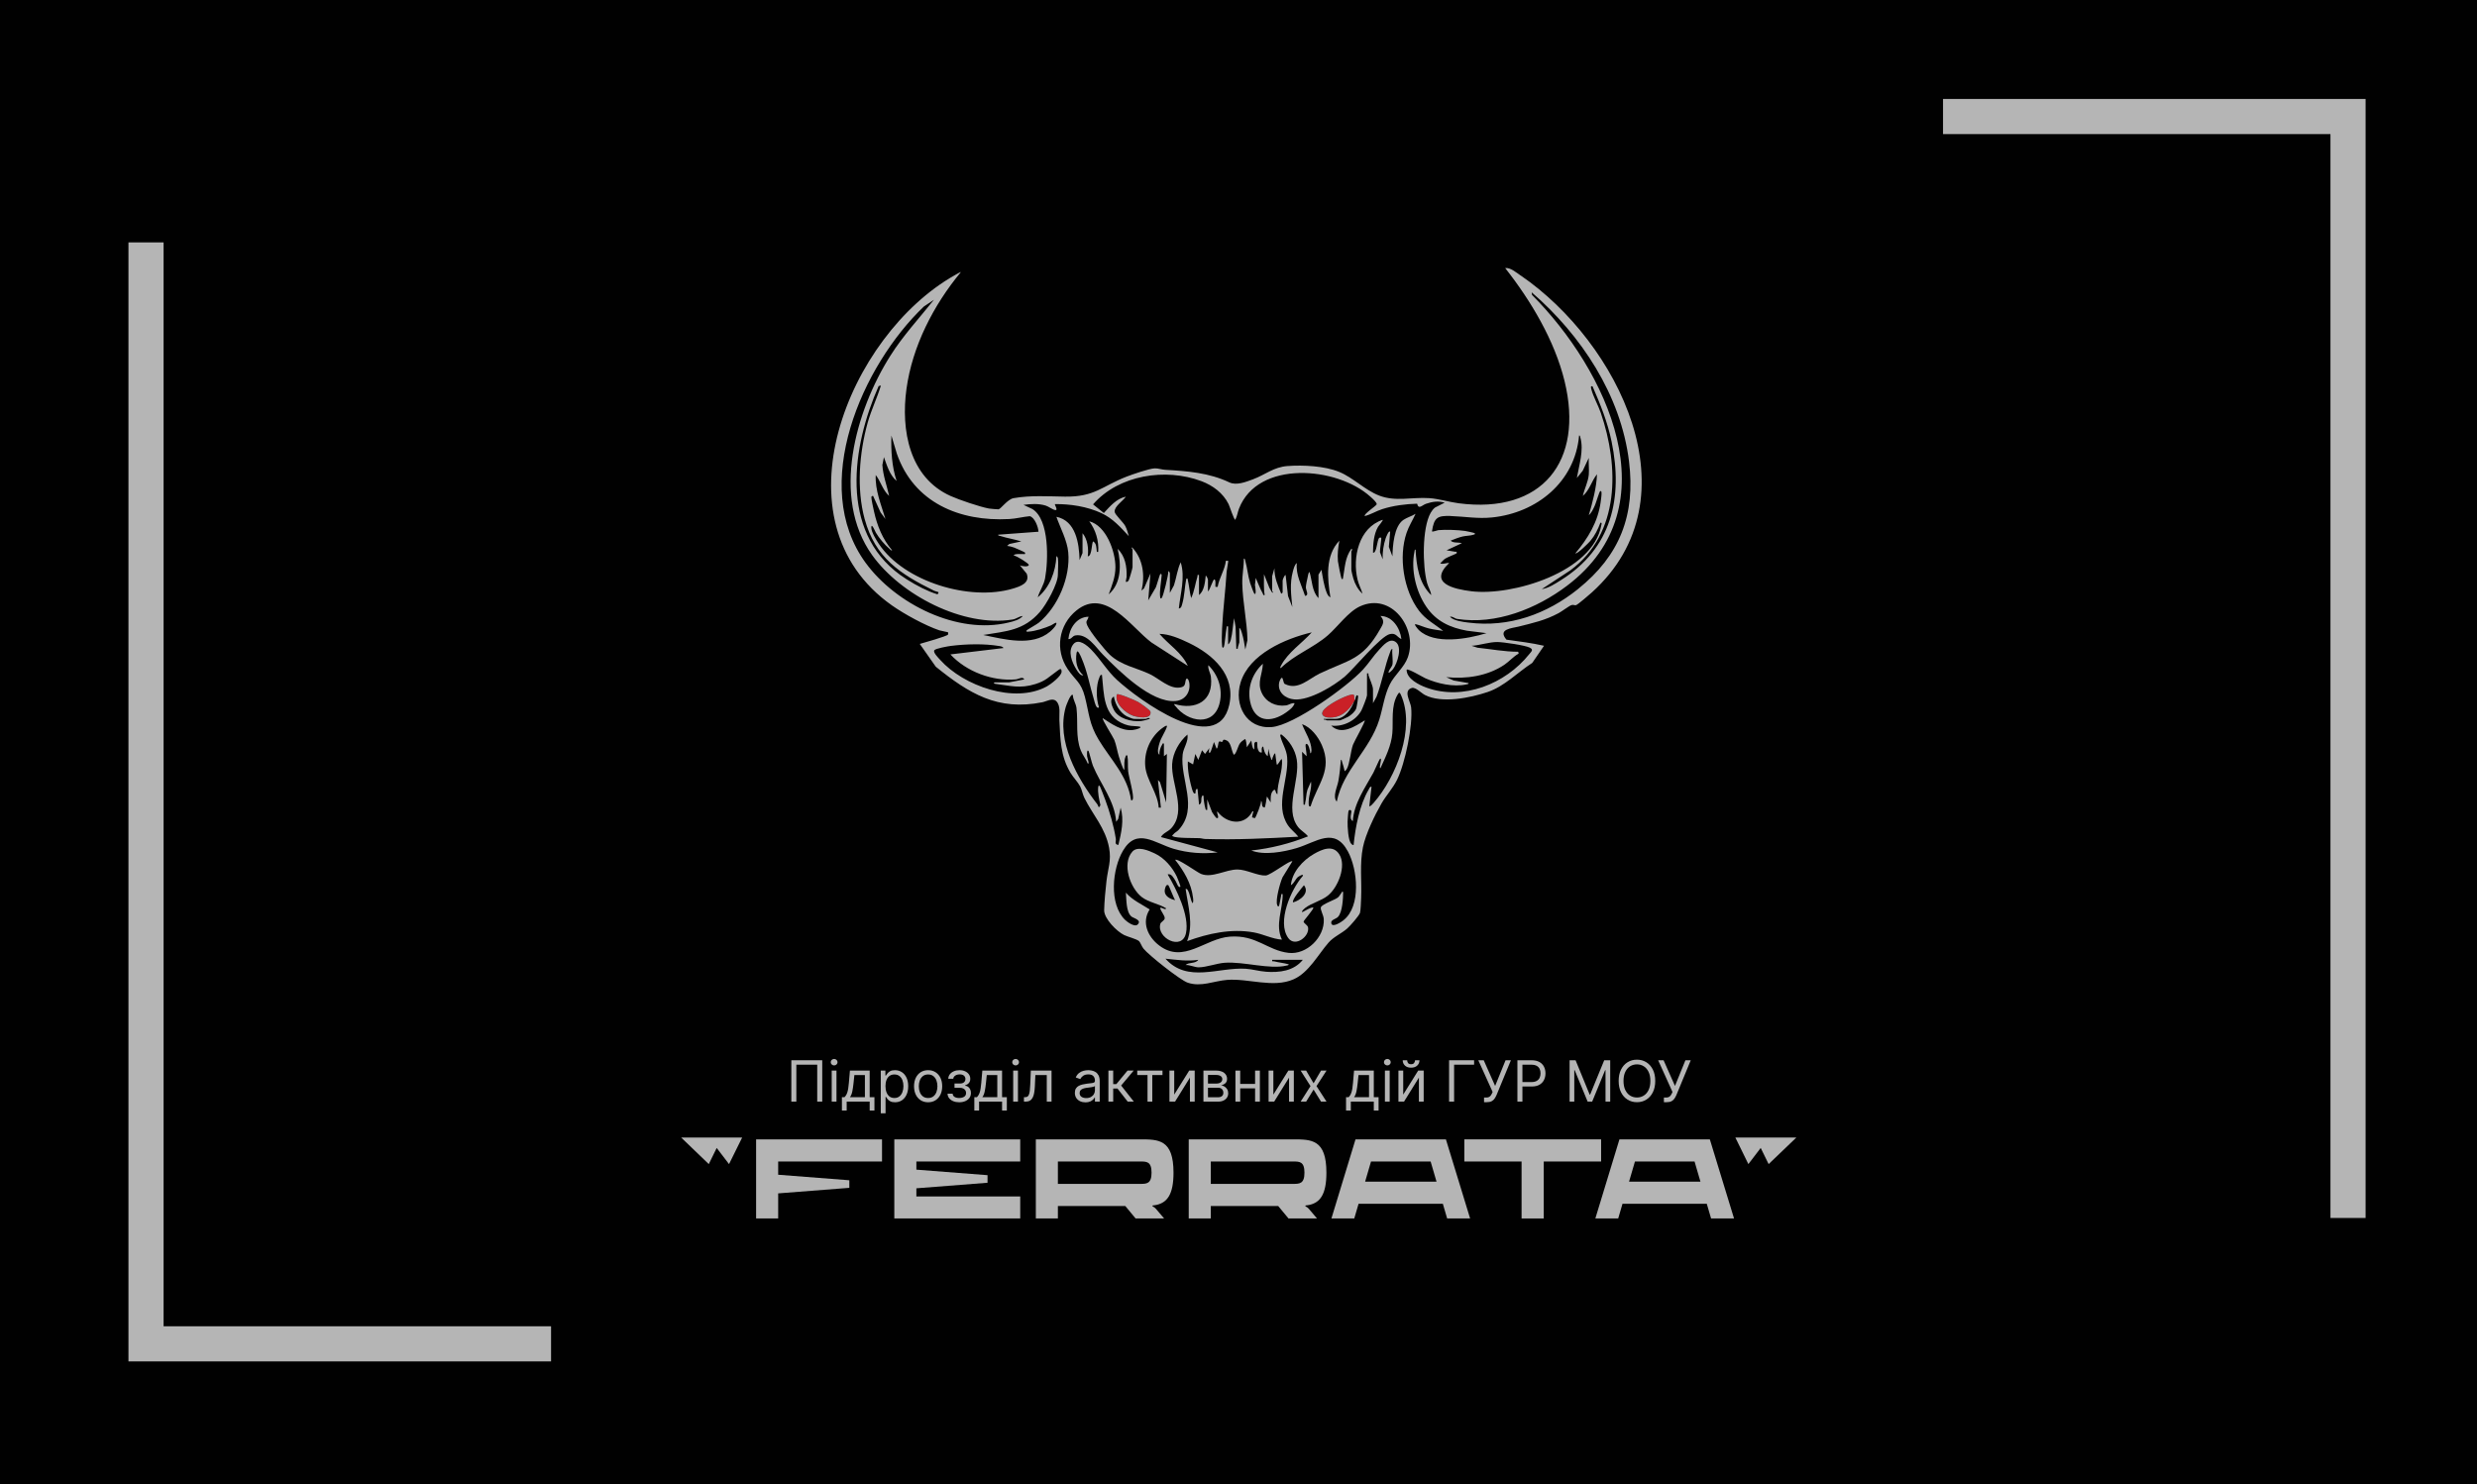 <svg width="282" height="169" viewBox="0 0 282 169" fill="none" xmlns="http://www.w3.org/2000/svg">
<g clip-path="url(#clip0_3018_5605)">
<path d="M282.064 -0.063H0V169.014H282.064V-0.063Z" fill="#010101"/>
<path d="M221.208 13.268H267.317V138.683" stroke="#B5B5B5" stroke-width="4" stroke-miterlimit="10"/>
<path d="M62.737 153.016H16.625V27.601" stroke="#B5B5B5" stroke-width="4" stroke-miterlimit="10"/>
<path d="M129.004 81.497C129.513 81.676 131.119 81.956 130.986 81.054C130.954 80.835 129.827 80.069 129.563 79.918C129.254 79.743 127.328 78.91 127.161 79.057C126.856 80.067 128.14 81.195 129.004 81.497Z" fill="#CA2027"/>
<path d="M154.274 79.733C154.057 79.453 154.389 78.986 153.846 79.089C153.072 79.236 151.012 80.288 150.614 80.96C150.345 81.413 150.755 81.652 151.167 81.689C152.58 81.823 153.542 80.974 154.188 79.817C154.198 79.789 154.264 79.761 154.274 79.731V79.733Z" fill="#CA2027"/>
<path d="M173.136 31.381C172.649 31.047 171.938 30.433 171.361 30.523C174.281 34.225 176.989 38.764 178.12 43.388C180.353 52.534 175.578 58.551 166.059 57.304C164.955 57.159 163.844 56.801 162.732 56.721C160.762 56.58 158.889 57.161 156.996 56.421C155.371 55.787 154.057 54.387 152.463 53.733C150.795 53.049 148.371 52.934 146.578 53.065C144.994 53.182 144.059 54.049 142.65 54.576C141.85 54.874 140.765 55.308 139.961 54.926C137.631 53.825 135.213 53.644 132.641 53.493C132.291 53.473 131.798 53.312 131.461 53.328C130.814 53.359 128.916 54.016 128.241 54.278C125.433 55.373 124.647 56.592 121.25 56.548C119.286 56.523 117.355 56.38 115.387 56.723C114.71 56.843 113.94 57.954 113.678 57.994C113.598 58.006 112.698 57.924 112.581 57.903C111.54 57.706 109.218 56.922 108.227 56.477C103.514 54.365 102.555 48.959 103.198 44.291C103.866 39.42 106.28 34.732 109.389 30.988C109.347 30.952 108.788 31.284 108.682 31.344C96.608 38.167 87.912 59.322 101.54 68.931C102.953 69.927 105.331 71.226 106.943 71.772C107.132 71.836 107.908 71.967 107.944 72.005C107.952 72.013 107.956 72.216 107.934 72.25C107.805 72.456 105.128 73.196 104.714 73.319L106.537 75.914C110.308 78.958 113.59 80.984 118.673 79.96C119.176 79.859 119.851 79.407 120.273 79.857C120.78 80.397 120.573 81.306 120.607 81.984C120.717 84.163 120.725 86.098 121.885 88.012C122.197 88.527 122.723 89.064 122.977 89.553C123.186 89.955 123.252 90.442 123.457 90.858C124.41 92.788 125.845 94.255 126.269 96.54C126.542 98.007 126.128 98.926 125.969 100.323C125.855 101.304 125.726 102.664 125.706 103.634C125.686 104.6 127.143 106.06 127.979 106.467C128.406 106.676 129.362 106.905 129.67 107.155C129.813 107.272 129.981 107.763 130.176 108.008C130.769 108.752 134.369 111.607 135.215 111.891C136.769 112.412 138.176 111.694 139.698 111.575C142.158 111.384 144.948 112.533 147.279 111.503C149 110.742 150.069 108.686 151.257 107.324C151.838 106.658 152.722 106.3 153.386 105.716C153.699 105.441 154.728 104.276 154.835 103.934C154.907 103.701 154.947 102.62 154.961 102.276C155.044 100.335 154.78 98.371 155.17 96.454C155.466 94.993 156.515 92.814 157.269 91.504C157.804 90.571 158.563 89.782 159.052 88.786C159.968 86.927 160.879 82.562 160.652 80.533C160.579 79.871 159.711 78.634 160.732 78.334C161.146 78.212 161.827 78.93 162.223 79.135C164.145 80.127 167.389 79.461 169.367 78.795C171.288 78.147 172.762 76.564 174.442 75.482L175.783 73.53C174.382 73.208 172.935 73.035 171.506 72.834C170.476 71.625 172.084 71.548 172.878 71.349C174.553 70.927 175.911 70.637 177.455 69.808C177.803 69.621 178.665 68.967 178.926 68.893C179.143 68.832 179.294 68.957 179.435 68.903C179.666 68.814 180.952 67.706 181.224 67.46C193.203 56.654 184.164 38.923 173.138 31.377L173.136 31.381ZM165.196 58.759C166.792 58.815 168.223 59.086 169.861 58.919C174.959 58.398 179.32 54.87 179.775 49.588C179.899 49.568 179.893 49.737 179.919 49.824C180.335 51.28 179.767 52.986 179.521 54.427L180.185 53.606L180.88 52.135C180.838 52.753 180.936 53.435 180.88 54.045C180.802 54.888 180.384 55.652 180.201 56.465C180.973 55.821 181.202 54.743 181.815 54.002C181.748 55.598 181.316 57.145 180.882 58.672C181.19 58.394 181.409 57.92 181.576 57.541C181.69 57.284 182.062 56.045 182.158 55.954C182.279 55.837 182.315 55.964 182.329 56.081C182.355 56.292 182.265 56.926 182.231 57.175C181.923 59.422 180.788 61.302 179.352 63.002C179.531 63.149 180.88 61.803 181.049 61.599C181.584 60.96 181.909 60.296 182.201 59.521C182.41 59.483 182.329 59.678 182.307 59.797C181.362 65.132 172.155 67.897 167.504 67.321C165.566 67.08 162.541 66.434 164.985 64.106C164.645 64.068 164.296 64.291 163.966 64.147C164.157 63.972 164.314 63.756 164.531 63.609C164.766 63.45 165.759 63.076 165.835 62.998C165.878 62.953 165.853 62.768 165.707 62.831L164.686 62.658L166.43 61.851C166.061 61.72 165.413 61.861 165.156 61.555C165.602 61.382 166.046 61.197 166.515 61.086C166.903 60.994 167.439 61 167.757 60.883C167.845 60.851 168.01 60.833 167.874 60.704C167.835 60.666 166.937 60.477 166.804 60.457C165.99 60.34 164.563 60.286 163.751 60.364C163.634 60.376 163.023 60.612 163.029 60.491C163.263 58.903 163.665 58.7 165.196 58.751V58.759ZM181.304 43.983C182.195 46.023 183.019 48.073 183.473 50.266C184.81 56.721 183.471 62.458 177.694 66.064C177.027 66.482 176.317 66.965 175.525 67.08L178.78 64.943C184.462 60.736 184.345 53.123 182.241 46.997C181.951 46.152 181.377 45.146 181.172 44.329C181.131 44.162 181.039 43.925 181.304 43.985V43.983ZM119.041 57.565C119.379 57.67 119.843 58.038 120.141 58.079C120.502 58.131 120.038 57.455 120.1 57.399C121.867 57.378 123.791 57.68 125.399 58.429C126.699 59.036 127.559 60.024 128.514 61.05C128.406 60.666 128.293 60.239 128.106 59.889C127.873 59.455 126.934 58.602 126.9 58.282C126.838 57.666 127.863 57.03 128.176 56.55C127.091 56.783 126.38 57.648 125.668 58.415L124.442 57.431C127.354 54.069 132.713 53.254 136.785 54.789C138.082 55.278 139.241 56.137 139.87 57.398C139.991 57.642 140.475 59.179 140.632 59.183C140.849 58.793 140.894 58.336 141.058 57.912C143.211 52.369 152.188 53.105 156.015 56.554C156.187 56.708 156.784 57.222 156.732 57.427C156.69 57.59 155.178 58.578 155.381 58.759C156.073 58.584 156.676 58.191 157.355 57.974C158.622 57.568 160.021 57.388 161.333 57.354C161.508 58.063 161.896 57.519 162.35 57.362C163.033 57.125 163.771 57.01 164.473 57.234L163.375 57.791C163.172 57.942 162.999 58.177 162.875 58.395C161.888 60.151 161.944 64.481 162.475 66.404C162.605 66.873 162.887 67.273 162.943 67.762C161.54 66.432 161.263 64.428 161.158 62.583C161.034 62.561 161.048 62.744 161.03 62.835C160.607 64.913 161.208 67.376 162.4 69.114C163.516 70.745 165.092 71.468 167.005 71.816L169.234 72.093C167.1 72.751 163.321 73.441 161.542 71.752C161.472 71.687 160.859 70.999 161.196 71.079C161.653 71.186 162.175 71.44 162.672 71.558C163.206 71.685 163.765 71.749 164.304 71.836C163.315 71.045 162.334 70.576 161.548 69.538C159.789 67.211 159.202 63.418 160.135 60.668C160.392 59.911 160.831 59.231 161.158 58.505C160.746 58.765 160.163 58.93 159.771 59.199C158.692 59.936 158.561 62.151 158.523 63.346L158.117 62.265L158.268 60.543C158.103 60.352 157.791 61.191 157.763 61.269C157.508 62.018 157.381 62.893 157.416 63.684L157.104 62.867C157.086 62.607 157.305 61.281 157.245 61.223C157.223 61.201 157.04 61.191 156.989 61.281C156.794 61.624 156.758 62.424 156.547 62.776C156.483 62.883 156.459 62.953 156.312 62.921C156.324 61.941 156.388 60.847 156.891 59.976C156.963 59.853 157.49 59.257 157.416 59.187C154.694 60.086 153.95 63.485 154.553 65.997C154.696 66.591 154.949 67.026 155.12 67.595C154.628 67.198 154.256 66.482 154.077 65.877C154.011 65.655 153.846 65.022 153.846 64.834V62.795C153.846 62.748 154.057 62.499 153.846 62.499C153.114 63.509 153.126 64.595 152.907 65.766C152.887 65.875 152.877 66.042 152.742 65.895C152.672 65.82 152.336 64.12 152.318 63.899C152.252 63.118 152.338 62.328 152.485 61.565C150.849 63.273 151.116 65.867 151.464 68.019C151.227 67.907 151.128 67.697 151.036 67.47C150.728 66.712 150.584 65.684 150.445 64.877L150.107 65.428V68.102C149.36 67.356 149.388 66.102 149.086 65.13C148.944 65.203 148.907 65.567 148.873 65.722C148.807 66.026 148.67 66.597 148.67 66.879C148.67 67.209 149.074 67.798 148.576 67.846C148.176 66.621 147.5 65.452 147.639 64.11C147.386 64.289 147.275 64.766 147.193 65.064C146.815 66.45 146.992 67.718 147.129 69.12L146.64 67.87L146.363 65.47C146.21 65.498 146.025 66.014 146.025 66.106V67.464C146.025 67.48 145.888 67.615 145.856 67.591C145.476 66.669 145.068 65.73 145.09 64.704L144.835 65.595V67.293C144.835 67.325 145.131 67.639 144.793 67.418L144.516 66.929L143.9 65.38C143.913 66.174 143.844 66.975 143.983 67.756C143.756 67.802 143.836 67.698 143.772 67.589C143.452 67.044 143.227 66.382 142.962 65.804L142.875 66.613C142.883 66.673 143.096 67.879 142.795 67.585C142.731 67.522 142.379 66.567 142.327 66.396C142.071 65.575 142.007 64.684 141.778 63.887C141.744 63.772 141.768 63.623 141.605 63.595C141.617 64.573 141.408 65.452 141.43 66.444C141.478 68.589 141.973 70.734 142.019 72.884L141.774 73.956C141.692 73.353 141.567 72.667 141.392 72.087C141.342 71.919 141.255 71.578 141.093 71.492V73.148C141.093 73.176 140.962 73.578 140.934 73.673C140.892 73.812 141.002 73.912 140.753 73.87L140.668 71.367L140.498 70.391C140.355 71.166 140.321 72.108 140.12 72.858C140.084 72.993 139.961 73.309 139.818 73.363V71.325C139.575 71.285 139.676 71.375 139.637 71.522C139.541 71.872 139.438 73.574 139.306 73.703C139.183 73.822 139.153 73.695 139.137 73.578C139.071 73.057 139.107 72.087 139.133 71.534C139.235 69.394 139.519 67.237 139.649 65.084C139.661 64.881 139.866 63.893 139.818 63.853C139.794 63.833 139.633 63.863 139.563 63.853C139.45 64.873 138.801 65.8 138.626 66.826H138.373C138.335 66.79 138.461 65.973 138.246 65.979C138.072 65.983 137.746 67.209 137.523 67.337V66.02C137.523 65.969 137.39 65.563 137.268 65.553C137.189 66.301 137.107 67.253 136.502 67.76V65.468C136.253 65.426 136.365 65.527 136.321 65.666C136.074 66.47 135.979 67.335 135.609 68.1C135.434 67.42 135.384 66.702 135.225 66.02C135.195 65.889 135.28 65.873 135.055 65.893C134.872 66.812 134.856 67.893 134.588 68.782C134.512 69.035 134.498 69.225 134.206 69.291C134.383 67.559 134.956 65.738 134.419 64.026C134.031 64.843 133.933 65.794 133.65 66.657L133.185 67.508V65.257C133.185 65.243 133.101 65.008 133.016 65.044C133.022 65.482 132.438 67.909 132.249 68.1C132.128 68.221 132.096 68.092 132.08 67.975C131.991 67.263 132.206 66.249 132.251 65.509C132.261 65.364 132.164 65.303 132.082 65.384C132.026 65.44 131.69 66.645 131.587 66.885L130.723 68.357L130.976 65.301L130.247 66.991L129.959 67.253C130.373 65.531 130.138 63.647 128.894 62.328C128.755 62.392 128.938 62.525 128.938 62.541V64.579C128.938 64.7 128.57 65.967 128.496 66.09C128.422 66.213 128.255 66.315 128.174 66.233C128.144 66.205 128.257 65.81 128.263 65.686C128.303 64.545 128.104 63.309 127.24 62.497C127.656 64.243 127.694 66.418 126.219 67.677C126.597 66.665 126.989 65.688 126.989 64.577C126.989 62.789 125.935 59.847 124.008 59.356C124.751 60.354 125.119 61.591 125.027 62.837C124.818 62.853 124.88 62.859 124.86 62.71C124.804 62.318 124.848 61.935 124.476 61.65C124.259 61.65 124.357 63.35 123.839 63.346C123.953 62.501 123.819 61.384 123.244 60.714V62.965L122.906 63.772C122.856 61.879 122.488 59.286 120.269 58.847C120.719 60.123 121.493 61.531 121.618 62.891C121.879 65.722 120.452 69.094 118.269 70.901C118.018 71.108 116.892 71.717 116.868 71.796C116.814 71.969 116.967 71.93 117.079 71.921C117.881 71.874 118.931 71.52 119.672 71.2C119.847 71.124 120.456 70.619 120.221 71.154C120.13 71.365 119.733 71.768 119.546 71.924C117.479 73.667 114.312 72.782 111.936 72.303C114.571 71.868 116.541 71.808 118.396 69.669C119.117 68.838 120.438 66.5 120.438 65.426C120.438 64.873 120.51 64.07 120.438 63.557C120.434 63.523 120.354 63.314 120.269 63.344C120.181 65.088 119.511 66.887 118.143 68.015C118.364 67.259 118.838 66.621 118.981 65.84C119.347 63.857 119.493 59.169 117.536 57.962L116.525 57.487C117.325 57.372 118.257 57.322 119.037 57.566L119.041 57.565ZM155.377 82.026C154.262 82.7 152.722 83.771 151.552 82.62C152.885 82.791 154.334 82.083 154.984 80.91C155.106 80.692 155.631 79.353 155.631 79.179V76.673C155.898 76.63 155.761 76.753 155.8 76.884C155.932 77.314 156.312 78.111 156.312 78.501V80.071L156.716 79.33C157.333 77.717 157.645 75.844 158.262 74.252C158.316 74.112 158.356 73.922 158.521 73.874C158.445 74.407 158.622 75.204 158.521 75.699C158.487 75.862 158.155 76.274 158.097 76.465C157.98 76.858 158.535 76.268 158.591 76.194C159.092 75.532 159.705 73.615 158.857 73.071C158.171 72.629 157.474 73.488 157.032 73.957C156.36 74.671 155.828 75.532 155.164 76.252C153.4 78.165 147.311 82.575 144.789 82.787C141.886 83.032 140.457 80.266 141.239 77.711C142.228 74.48 146.316 72.715 149.339 72.003C148.24 73.236 146.63 74.274 145.848 75.777C145.806 75.856 145.691 76.017 145.81 76.079C147.372 74.536 149.524 73.776 151.167 72.345C152.298 71.363 153.488 69.657 154.831 69.041C158.409 67.4 161.438 71.548 160.284 74.828C159.872 75.997 158.766 76.834 158.218 77.944C157.603 79.191 157.438 80.624 157.03 81.936C155.95 85.424 152.913 87.66 152.186 91.277C151.675 90.698 152.248 89.631 152.373 88.917C152.511 88.13 152.596 87.318 152.654 86.523C152.777 86.503 152.767 86.67 152.797 86.76C152.911 87.094 153.012 87.45 153.08 87.796C153.118 87.833 153.285 87.635 153.321 87.571C153.665 86.99 153.763 85.547 154.033 84.801C154.171 84.424 155.472 82.141 155.373 82.022L155.377 82.026ZM149.255 88.99L148.855 89.907C148.694 90.392 148.718 90.943 148.586 91.426C148.546 91.573 148.646 91.663 148.405 91.623L148.236 85.595L148.743 86.104C148.803 85.877 148.556 84.845 148.66 84.744C148.938 84.475 149.191 85.573 149.171 85.764C149.305 85.778 149.309 85.479 149.309 85.398C149.287 84.374 148.586 83.388 148.236 82.453C149.245 82.805 150.063 83.871 150.485 84.833C151.735 87.684 150.031 89.201 149.213 91.796C148.925 91.999 148.988 91.311 148.996 91.154C149.032 90.444 149.362 89.73 149.253 88.993L149.255 88.99ZM150.702 81.94V81.857H152.019C153.132 81.857 153.856 80.704 154.186 79.819C153.538 80.974 152.576 81.823 151.165 81.692C150.753 81.654 150.344 81.413 150.612 80.962C151.01 80.29 153.07 79.238 153.844 79.091C154.387 78.988 154.055 79.455 154.272 79.735C154.326 79.574 154.36 78.982 154.612 79.226C154.664 79.278 154.461 80.507 154.401 80.67C154.266 81.041 153.82 81.425 153.482 81.62C153.351 81.696 152.612 82.028 152.531 82.028H151.086C151.022 82.028 150.837 81.891 150.704 81.942L150.702 81.94ZM144.666 91.367L144.242 90.689C144.172 90.883 144.089 91.951 143.943 91.959C143.876 91.885 143.782 91.909 143.728 91.814C143.635 91.647 143.728 91.281 143.561 91.197C143.647 91.452 142.96 93.088 142.877 93.15C142.859 93.162 142.55 93.078 142.54 93.064C142.526 93.046 142.62 92.732 142.636 92.609C142.652 92.478 142.807 92.359 142.584 92.386C141.698 94.1 139.619 93.796 138.588 92.386C138.466 92.557 138.918 93.237 138.504 93.15C138.437 93.136 138.053 92.587 137.991 92.474L137.442 91.026V92.215C137.247 92.247 137.274 92.2 137.231 92.048C137.105 91.627 137.03 91.04 137.016 90.603C136.847 90.579 136.876 90.585 136.825 90.708C136.689 91.026 136.902 91.462 136.508 91.623L136.337 89.84C136.05 89.75 136.142 90.291 136.082 90.349C135.933 90.378 135.911 90.311 135.847 90.203C135.68 89.923 135.402 88.627 135.342 88.247C135.26 87.736 135.207 87.219 135.235 86.7L135.828 87.038L136.084 85.849L136.423 86.527L136.851 85.424L137.189 85.847L137.698 85.167C137.655 85.235 137.535 85.913 137.782 85.676C137.865 85.597 138.132 84.678 138.21 84.489L138.506 85.253C138.717 85.103 138.65 84.553 138.801 84.437C138.902 84.362 139.071 84.523 139.131 84.481C139.265 84.384 139.161 84.056 139.686 84.33C140.172 84.587 140.19 85.495 140.463 85.933C140.717 85.929 140.946 84.942 141.147 84.664C141.296 84.455 141.519 84.284 141.736 84.151C141.886 84.159 141.917 84.923 141.949 85.084L142.457 84.32C142.532 84.654 142.52 85.07 142.755 85.338C142.877 85.143 142.697 84.66 142.877 84.527C143.245 84.257 143.107 84.855 143.157 85.106C143.209 85.366 143.326 85.754 143.647 85.678C143.697 85.628 143.529 85.056 143.816 85C143.876 85.386 143.993 85.861 144.325 86.104L144.411 85.255C144.407 85.394 144.704 86.668 144.837 86.527C144.835 86.418 144.861 86.314 144.905 86.213C144.958 86.09 145.054 85.807 145.177 85.764L145.348 87.036C145.49 87.213 145.768 86.406 145.941 86.442C146.073 87.809 145.412 89.082 145.432 90.432C145.135 90.309 145.289 89.647 144.922 90.048C144.62 90.38 144.664 90.951 144.668 91.365L144.666 91.367ZM131.999 85.933C131.965 85.549 132.112 85.086 132.319 84.769C132.373 84.688 132.309 84.618 132.51 84.66V86.104L132.848 85.849L132.763 91.368L132.06 89.056L131.829 88.822L132.168 91.965H131.913C131.831 90.349 130.528 88.841 130.385 87.251C130.239 85.66 130.904 84.064 132.128 83.052C132.19 83.002 132.958 82.38 132.846 82.749C132.677 83.308 132.206 83.946 132.022 84.559C131.917 84.911 131.66 85.72 131.997 85.937L131.999 85.933ZM128.265 81.555C128.4 81.628 128.96 81.857 129.067 81.857C129.511 81.857 129.991 81.885 130.426 81.857C130.524 81.851 130.725 81.702 130.894 81.773C131.047 81.886 130.022 82.091 129.907 82.101C128.826 82.205 127.336 81.845 126.8 80.811C126.574 80.371 126.265 79.616 126.814 79.31C126.952 80.173 127.479 81.125 128.265 81.555ZM127.159 79.059C127.326 78.912 129.252 79.745 129.561 79.92C129.825 80.071 130.952 80.835 130.984 81.055C131.117 81.958 129.511 81.678 129.001 81.499C128.138 81.197 126.854 80.069 127.159 79.059ZM127.194 77.445C126.024 76.373 125.284 75.043 124.223 73.959C123.773 73.5 122.798 72.659 122.223 73.323C121.511 74.144 122.05 75.437 122.548 76.228C122.693 76.461 122.999 76.98 123.33 76.892C122.577 76.264 122.41 75.274 122.565 74.345C122.659 73.787 123.045 74.733 123.117 74.898C123.809 76.487 124.068 78.119 124.564 79.737C124.643 79.998 124.798 80.767 125.117 80.543C124.786 79.537 124.755 78.033 125.194 77.055C125.252 76.928 125.282 76.817 125.455 76.848C125.7 79.075 125.549 81.535 128.032 82.467C128.609 82.684 128.914 82.66 129.497 82.702C130.381 82.765 129.352 83.084 128.974 83.121C127.67 83.252 126.566 82.437 125.541 81.771C125.431 81.903 126.723 83.905 126.856 84.235C127.091 84.815 127.196 85.555 127.387 86.167C127.423 86.282 127.885 87.794 128.004 87.631C128.016 87.139 127.945 86.585 128.156 86.126C128.207 86.01 128.164 85.99 128.345 86.018C128.46 86.613 128.373 87.239 128.44 87.833C128.512 88.462 129.137 90.599 128.964 91.005C128.912 91.128 128.942 91.136 128.771 91.112C128.387 88.356 126.424 86.469 125.079 84.227C123.984 82.401 124.01 81.284 123.511 79.34C123.081 77.663 122.416 77.457 121.56 76.192C120.08 74.003 120.512 71.148 122.563 69.498C125.849 66.858 128.741 71.385 131.073 73.142L135.231 75.824C134.55 74.303 133.051 73.409 132.001 72.174C133.121 72.188 134.339 72.721 135.346 73.204C138.094 74.524 140.695 76.858 139.951 80.244C138.614 86.33 129.529 79.582 127.194 77.441V77.445ZM114.874 59.103C115.672 59.06 116.44 58.849 117.232 58.775C117.791 58.897 118.211 60.022 118.229 60.543L113.638 60.883C113.618 61.006 113.785 60.998 113.875 61.026C114.639 61.273 115.501 61.404 116.273 61.646L114.911 61.941L114.659 62.155C114.925 62.187 115.196 62.253 115.447 62.344C115.614 62.404 116.645 62.859 116.699 62.921C116.707 62.931 116.73 63.1 116.657 63.09C116.348 63.104 116.036 63.064 115.729 63.098C115.648 63.106 115.409 63.136 115.425 63.259C115.715 63.271 117.124 64.144 117.122 64.32C117.12 64.595 116.257 64.47 116.105 64.362L116.888 65.321C117.3 66.41 116.119 66.776 115.319 67.019C110.434 68.49 102.937 66.255 100.053 61.927C99.769 61.499 99.186 60.569 99.194 60.066C99.201 59.441 99.661 60.561 99.715 60.652C100.101 61.296 100.696 62.012 101.271 62.495C101.367 62.575 101.408 62.702 101.57 62.664C100.475 61.392 99.862 59.861 99.502 58.234C99.44 57.958 99.177 56.763 99.201 56.59C99.209 56.536 99.327 56.441 99.4 56.467L100.248 58.338L100.803 59.097C100.318 57.461 99.617 55.835 99.699 54.087C100.28 54.825 100.493 55.821 101.227 56.465C100.963 55.288 100.533 54.157 100.455 52.942L100.632 52.051C100.975 52.992 101.293 54.101 102.077 54.767C101.528 53.095 101.43 51.337 101.484 49.588L102.099 51.645C104.029 57.232 109.246 59.406 114.876 59.101L114.874 59.103ZM98.445 59.117C99.645 63.511 102.489 65.368 106.354 67.267C106.467 67.323 106.822 67.402 106.836 67.422C106.881 67.482 106.778 67.657 106.71 67.667C106.664 67.673 105.968 67.404 105.842 67.353C104.756 66.903 103.424 66.146 102.473 65.454C95.569 60.428 96.992 50.81 100.033 43.957L100.29 43.899C99.852 45.337 99.189 46.675 98.784 48.126C97.826 51.56 97.498 55.656 98.443 59.117H98.445ZM98.559 64.1C92.109 55.284 98.145 41.611 105.182 34.899L106.328 34.133C104.65 36.239 102.806 38.223 101.363 40.509C97.406 46.772 94.594 56.64 99.289 63.203C102.529 67.734 109.652 71.452 115.276 70.542C115.745 70.466 115.996 70.168 116.446 70.14C116.06 70.583 115.401 70.743 114.848 70.878C109.021 72.303 101.978 68.77 98.561 64.1H98.559ZM119.166 78.165C115.479 80.169 109.695 78.097 107.05 75.15C106.843 74.92 106.205 74.303 106.368 74.043C106.499 73.832 107.936 73.586 108.252 73.546C109.966 73.329 112.044 73.273 113.745 73.558C113.9 73.584 114.177 73.615 114.235 73.79L108.201 74.514C110.02 76.475 112.963 77.584 115.638 77.359C115.97 77.332 116.416 76.982 116.615 77.359L114.872 77.699H113.214C113.069 77.809 113.224 77.854 113.341 77.868C115.077 78.089 116.113 78.433 117.869 77.892C119.081 77.518 119.411 77.069 120.362 76.393C120.617 76.212 120.852 75.989 120.86 76.478C120.868 76.974 119.604 77.932 119.164 78.171L119.166 78.165ZM125.797 90.985C125.722 90.782 125.258 89.555 125.2 89.499C125.075 89.38 125.047 89.507 125.031 89.625C124.952 90.243 125.141 91.062 125.282 91.671C125.047 92.166 125.053 91.744 124.936 91.591C122.651 88.643 120.219 84.38 121.334 80.497C121.369 80.37 121.905 78.89 122.142 79.139C122.155 79.67 122.498 80.105 122.557 80.634C122.743 82.233 122.438 83.865 123.035 85.422C123.244 85.966 123.634 86.41 123.843 86.951C123.996 86.971 123.921 86.766 123.907 86.676C123.877 86.493 123.791 86.322 123.767 86.135C123.756 86.038 123.7 85.266 123.927 85.507C123.986 85.571 124.301 86.881 124.422 87.179C125.288 89.293 126.916 91.186 127.073 93.575L127.302 93.253L127.583 91.963C127.994 93.388 127.656 94.808 127.328 96.208C126.83 96.154 127.075 95.778 127.035 95.524C126.812 94.067 126.319 92.365 125.799 90.983L125.797 90.985ZM144.116 110.644C143.378 110.593 142.564 110.354 141.82 110.306C138.725 110.11 135.179 111.967 132.683 109.159C133.927 109.284 135.167 109.483 136.423 109.288C136.114 109.756 135.332 109.535 134.978 109.881C135.469 109.853 135.989 110.143 136.466 110.143C137.324 110.143 138.51 109.69 139.438 109.624C141.619 109.471 144.54 110.414 146.473 109.943C146.558 109.923 146.729 109.919 146.708 109.799C146.164 109.65 145.591 109.597 145.044 109.461C144.901 109.426 144.797 109.545 144.837 109.29H148.322C147.287 110.571 145.675 110.756 144.114 110.648L144.116 110.644ZM152.955 104.783C152.708 104.976 151.711 105.656 151.567 105.149C151.448 104.727 152.093 104.65 152.322 104.405C152.839 103.855 152.907 102.296 152.915 101.558C152.718 101.504 152.773 101.604 152.72 101.666C152.582 101.827 152.485 102.057 152.316 102.192C151.965 102.473 150.487 102.954 150.377 103.316C150.296 103.586 150.682 104.193 150.708 104.654C150.823 106.71 148.759 108.746 146.69 108.497C144.258 108.205 143.058 106.435 140.031 106.648C137.183 106.849 134.771 109.783 131.973 107.656C130.691 106.684 129.927 105.04 130.888 103.55C129.937 102.94 128.946 102.513 128.178 101.642C128.249 102.395 128.186 103.839 128.812 104.36C129.049 104.556 130.032 104.755 129.515 105.272C129.189 105.598 128.351 105 128.088 104.743C126.229 102.934 126.627 98.932 127.851 96.86C129.437 94.176 131.477 96.023 133.634 96.653C135.258 97.126 136.946 97.254 138.63 97.055L132.17 95.313C132.422 94.836 132.988 94.709 133.358 94.293C135.135 92.307 133.318 89.235 133.445 86.992C133.519 85.728 134.245 84.451 135.187 83.638C135.326 84.433 134.733 85.127 134.643 85.897C134.315 88.712 136.498 92.001 134.17 94.51C134.001 94.693 133.746 94.79 133.571 95.017C133.513 95.09 133.368 95.146 133.527 95.23C133.951 95.454 135.959 95.412 136.55 95.436C136.777 95.446 136.98 95.522 137.223 95.53C140.757 95.639 144.292 95.462 147.81 95.269C147.45 94.796 146.95 94.456 146.618 93.955C145.078 91.635 146.755 88.756 146.538 86.223C146.463 85.348 145.999 84.698 145.79 83.913C145.76 83.799 145.693 83.596 145.898 83.636C146.791 84.33 147.446 85.356 147.633 86.489C148.019 88.835 146.198 92.108 147.776 94.158C148.097 94.573 148.584 94.818 148.915 95.228C146.869 96.049 144.664 96.605 142.457 96.84C143.921 97.417 146.124 97.011 147.621 96.566C149.872 95.896 151.924 94.088 153.466 96.967C154.561 99.009 154.979 103.185 152.953 104.779L152.955 104.783ZM156.397 91.408C156.338 91.476 155.976 91.893 155.89 91.792L156.145 89.585C155.948 89.535 155.904 89.764 155.824 89.899C154.778 91.657 154.308 94.186 154.105 96.208C153.972 96.238 153.93 96.162 153.846 96.085C153.476 95.731 153.406 94.078 153.42 93.53C153.424 93.335 153.486 92.476 153.522 92.359C153.581 92.164 153.804 92.192 153.844 92.353C153.894 92.546 153.556 93.261 154.017 93.492C154.137 91.466 155.414 89.704 156.358 87.975C156.485 87.74 157.018 86.503 157.08 86.444C157.468 86.066 156.907 87.545 157.164 87.462C157.739 86.199 158.39 84.915 158.513 83.503C158.638 82.073 158.33 80.409 159.114 79.093C159.297 78.787 159.357 78.817 159.5 79.141C161.172 82.899 158.951 88.501 156.395 91.408H156.397ZM174.167 73.747C174.633 73.981 174.336 74.188 174.08 74.51C171.395 77.864 166.579 79.817 162.392 78.294C161.546 77.986 160.121 77.284 160.141 76.254C160.3 76.083 161.992 77.107 162.266 77.228C163.655 77.844 165.456 78.254 166.961 77.928C167.043 77.91 167.216 77.898 167.196 77.781L165.494 77.485L164.647 77.101C166.913 77.338 169.357 76.98 171.27 75.691C171.839 75.308 172.285 74.755 172.894 74.425L172.844 74.212C171.292 74.21 169.753 73.912 168.213 73.751L167.538 73.534C168.477 73.478 169.542 73.095 170.472 73.103C171.136 73.109 173.62 73.47 174.169 73.745L174.167 73.747ZM179.648 67.078C176.08 69.937 171.795 71.48 167.166 70.89C166.539 70.81 165.486 70.691 165.07 70.224C165.389 70.158 165.604 70.428 165.882 70.472C170.287 71.176 174.947 69.311 178.408 66.691C190.383 57.63 182.884 42.08 174.416 33.582L174.376 33.282C180.018 38.169 184.526 44.977 185.459 52.526C186.213 58.638 184.418 63.251 179.644 67.076L179.648 67.078Z" fill="#B5B5B5"/>
<path d="M145.848 102.01C145.792 102.205 145.659 103.117 145.603 103.171C145.498 103.272 145.454 103.159 145.412 103.066C145.171 102.515 145.738 100.503 146.015 99.886L147.134 98.075C146.917 97.87 144.67 99.648 144.107 99.686C143.223 99.745 141.894 99.004 140.887 99.004C139.527 99.004 137.993 100.014 136.733 99.507C136.281 99.324 134.052 97.697 133.79 97.906C134.763 99.151 135.637 100.592 135.82 102.205C135.834 102.336 135.909 102.777 135.746 102.831C135.535 102.429 135.465 101.781 135.253 101.413C135.185 101.296 135.147 101.187 134.98 101.219C135.255 103.195 135.899 105.213 135.151 107.161C137.569 106.283 140.16 105.708 142.733 106.167C143.826 106.362 144.835 106.917 145.945 106.99C145.141 105.304 146.043 103.553 146.031 101.811C145.786 101.769 145.892 101.865 145.85 102.008L145.848 102.01Z" fill="#B5B5B5"/>
<path d="M133.855 100.343C133.949 100.487 134.156 101.174 134.381 100.964C134.435 100.914 134.042 99.946 133.973 99.803C133.457 98.739 132.57 97.699 131.491 97.188C130.775 96.848 129.503 96.289 128.906 96.981C127.696 98.383 128.667 101.131 130.005 102.155C130.785 102.753 131.925 102.896 132.767 103.429C132.661 103.69 132.243 103.246 132.086 103.385C132.118 103.731 132.631 104.242 132.6 104.57C132.574 104.819 132.168 104.972 132.104 105.185C131.628 106.799 134.594 108.324 135.024 106.235C135.432 104.252 133.929 101.246 132.936 99.562C133.38 99.425 133.648 100.027 133.853 100.343H133.855ZM133.018 100.797C133.095 100.848 133.635 102.294 133.788 102.491C133.258 102.393 132.582 102.049 132.596 101.435C132.6 101.224 132.733 100.61 133.02 100.797H133.018Z" fill="#B5B5B5"/>
<path d="M149.573 97.243C148.322 97.957 147.084 99.315 146.964 100.794C147.33 100.586 147.462 100.118 147.77 99.858C147.836 99.802 148.455 99.43 148.324 99.731C146.982 101.256 145.336 104.989 146.672 106.817C147.46 107.894 149.116 106.616 148.917 105.594C148.863 105.32 148.383 105.105 148.415 104.924C148.439 104.787 149.633 103.449 149.514 103.341C149.261 103.232 148.296 103.904 148.24 103.85C148.142 103.759 148.517 103.443 148.584 103.389C149.323 102.816 150.425 102.576 151.169 101.979C152.318 101.061 153.321 98.613 152.475 97.281C151.751 96.14 150.505 96.71 149.573 97.241V97.243ZM147.219 102.747C146.996 102.51 148.25 101.045 148.451 100.796C149.147 101.663 148.013 102.544 147.219 102.747Z" fill="#B5B5B5"/>
<path d="M135.382 77.674C135.324 77.356 135.079 77.039 134.982 77.487C134.886 77.928 134.932 78.191 134.335 78.284C133.149 78.469 131.957 77.268 130.928 76.773C129.38 76.027 127.67 75.787 126.351 74.552C125.768 74.005 124.104 71.938 123.797 71.244C123.529 70.635 123.809 70.754 123.929 70.222C122.561 70.255 121.753 71.524 121.634 72.769C122.008 72.79 122.058 72.413 122.446 72.349C123.791 72.13 124.741 73.695 125.543 74.512C127.362 76.367 131.061 80.065 133.837 79.821C134.964 79.722 135.583 78.759 135.386 77.674H135.382Z" fill="#B5B5B5"/>
<path d="M138.863 80.006C139.221 78.441 138.695 76.859 137.569 75.743C137.491 76.195 137.804 76.616 137.858 77.067C138.184 79.827 136.134 80.889 133.702 80.159C133.664 80.306 133.764 80.328 133.83 80.413C135.231 82.237 138.226 82.79 138.863 80.006Z" fill="#B5B5B5"/>
<path d="M157.164 70.138C157.697 70.752 157.452 71.06 157.114 71.659C155.116 75.184 153.528 75.114 150.248 76.689C149.002 77.287 147.788 78.626 146.306 77.894C146.069 77.86 146.111 77.089 145.902 77.188C145.782 77.246 145.647 77.621 145.623 77.759C145.438 78.844 146.357 79.56 147.356 79.639C149.076 79.777 151.844 78.118 153.124 77.015C154.181 76.102 157.176 72.418 158.246 72.195C158.945 72.05 159.011 72.512 159.544 72.77C159.405 71.528 158.531 70.152 157.164 70.138Z" fill="#B5B5B5"/>
<path d="M146.403 80.32C145.229 80.487 144.12 79.942 143.631 78.859C143.101 77.688 143.73 76.761 143.776 75.574C142.594 76.66 142.005 78.25 142.313 79.837C142.781 82.241 144.705 82.366 146.481 81.078C146.845 80.813 147.241 80.527 147.388 80.076C147.022 80.004 146.747 80.274 146.403 80.322V80.32Z" fill="#B5B5B5"/>
<path d="M197.567 129.526H204.509L201.354 132.55L200.452 130.71L199.048 132.55L197.567 129.526Z" fill="#B5B5B5"/>
<path d="M194.802 138.739L194.312 137.067H184.717L184.228 138.739H181.626L184.369 129.732H194.66L197.416 138.739H194.802ZM185.464 134.545H193.591L192.921 132.254H186.134L185.464 134.545Z" fill="#B5B5B5"/>
<path d="M182.282 129.732V132.254H175.752V138.739H173.228V132.254H166.711V129.732H182.282Z" fill="#B5B5B5"/>
<path d="M164.754 138.739L164.265 137.067H154.67L154.18 138.739H151.579L154.322 129.732H164.613L167.369 138.739H164.754ZM155.417 134.545H163.544L162.874 132.254H156.087L155.417 134.545Z" fill="#B5B5B5"/>
<path d="M151.008 133.528C151.008 136.05 150.261 136.899 149.128 137.182C149.05 137.195 148.741 137.26 148.625 137.26V137.375C148.625 137.375 148.767 137.388 148.999 137.633L149.939 138.739H146.693L145.521 137.324H137.845V138.739H135.334V129.732H147.209C149.308 129.732 151.008 129.732 151.008 133.528ZM147.234 134.802C147.943 134.802 148.509 134.789 148.509 133.528C148.509 132.254 147.943 132.254 147.234 132.254H137.845V134.802H147.234Z" fill="#B5B5B5"/>
<path d="M133.601 133.528C133.601 136.05 132.854 136.899 131.721 137.182C131.643 137.195 131.334 137.26 131.218 137.26V137.375C131.218 137.375 131.36 137.388 131.592 137.633L132.532 138.739H129.286L128.114 137.324H120.438V138.739H117.927V129.732H129.802C131.901 129.732 133.601 129.732 133.601 133.528ZM129.827 134.802C130.536 134.802 131.102 134.789 131.102 133.528C131.102 132.254 130.536 132.254 129.827 132.254H120.438V134.802H129.827Z" fill="#B5B5B5"/>
<path d="M116.15 132.254H104.327V133.181L112.428 133.811V134.673L104.327 135.304V136.23H116.15V138.739H101.815V129.732H116.15V132.254Z" fill="#B5B5B5"/>
<path d="M100.416 132.254H88.593V133.76L96.694 134.39V135.252L88.593 135.883V138.739H86.081V129.732H100.416V132.254Z" fill="#B5B5B5"/>
<path d="M77.55 129.526H84.492L82.998 132.55L81.594 130.71L80.693 132.55L77.55 129.526Z" fill="#B5B5B5"/>
<path d="M189.431 125.5V124.967H189.725C189.839 124.967 189.934 124.944 190.011 124.9C190.089 124.855 190.154 124.798 190.205 124.727C190.257 124.657 190.3 124.583 190.333 124.506L190.407 124.331L188.777 120.724H189.394L190.693 123.65L191.881 120.724H192.489L190.859 124.672C190.794 124.819 190.72 124.956 190.638 125.082C190.556 125.207 190.445 125.309 190.304 125.385C190.164 125.462 189.974 125.5 189.735 125.5H189.431Z" fill="#B5B5B5"/>
<path d="M188.444 123.08C188.444 123.577 188.354 124.006 188.174 124.368C187.994 124.73 187.748 125.009 187.435 125.206C187.122 125.402 186.764 125.5 186.362 125.5C185.959 125.5 185.602 125.402 185.288 125.206C184.975 125.009 184.729 124.73 184.549 124.368C184.369 124.006 184.28 123.577 184.28 123.08C184.28 122.583 184.369 122.153 184.549 121.791C184.729 121.429 184.975 121.15 185.288 120.954C185.602 120.757 185.959 120.659 186.362 120.659C186.764 120.659 187.122 120.757 187.435 120.954C187.748 121.15 187.994 121.429 188.174 121.791C188.354 122.153 188.444 122.583 188.444 123.08ZM187.891 123.08C187.891 122.672 187.822 122.327 187.686 122.047C187.551 121.766 187.367 121.553 187.135 121.409C186.905 121.265 186.647 121.193 186.362 121.193C186.076 121.193 185.817 121.265 185.585 121.409C185.355 121.553 185.172 121.766 185.035 122.047C184.9 122.327 184.832 122.672 184.832 123.08C184.832 123.488 184.9 123.832 185.035 124.113C185.172 124.394 185.355 124.606 185.585 124.75C185.817 124.894 186.076 124.966 186.362 124.966C186.647 124.966 186.905 124.894 187.135 124.75C187.367 124.606 187.551 124.394 187.686 124.113C187.822 123.832 187.891 123.488 187.891 123.08Z" fill="#B5B5B5"/>
<path d="M178.694 120.724H179.376L180.979 124.635H181.034L182.637 120.724H183.318V125.436H182.784V121.856H182.738L181.264 125.436H180.748L179.274 121.856H179.228V125.436H178.694V120.724Z" fill="#B5B5B5"/>
<path d="M172.753 125.436V120.724H174.346C174.716 120.724 175.019 120.79 175.254 120.924C175.49 121.056 175.665 121.234 175.779 121.46C175.893 121.685 175.949 121.937 175.949 122.215C175.949 122.492 175.893 122.745 175.779 122.972C175.667 123.199 175.493 123.38 175.258 123.515C175.024 123.648 174.723 123.715 174.356 123.715H173.213V123.209H174.337C174.591 123.209 174.794 123.165 174.948 123.077C175.101 122.99 175.212 122.872 175.281 122.723C175.352 122.573 175.387 122.403 175.387 122.215C175.387 122.026 175.352 121.857 175.281 121.708C175.212 121.56 175.1 121.443 174.945 121.359C174.79 121.273 174.584 121.23 174.328 121.23H173.324V125.436H172.753Z" fill="#B5B5B5"/>
<path d="M168.955 125.5V124.967H169.249C169.363 124.967 169.458 124.944 169.535 124.9C169.613 124.855 169.678 124.798 169.728 124.727C169.781 124.657 169.824 124.583 169.857 124.506L169.931 124.331L168.301 120.724H168.918L170.217 123.65L171.405 120.724H172.013L170.383 124.672C170.318 124.819 170.244 124.956 170.161 125.082C170.08 125.207 169.969 125.309 169.827 125.385C169.688 125.462 169.498 125.5 169.259 125.5H168.955Z" fill="#B5B5B5"/>
<path d="M167.822 120.724V121.23H165.546V125.436H164.975V120.724H167.822Z" fill="#B5B5B5"/>
<path d="M159.752 124.635L161.456 121.902H162.082V125.436H161.539V122.702L159.844 125.436H159.208V121.902H159.752V124.635ZM161.097 120.724H161.603C161.603 120.972 161.517 121.175 161.345 121.333C161.173 121.491 160.94 121.57 160.645 121.57C160.355 121.57 160.124 121.491 159.952 121.333C159.781 121.175 159.696 120.972 159.696 120.724H160.203C160.203 120.843 160.236 120.948 160.302 121.039C160.37 121.129 160.484 121.175 160.645 121.175C160.806 121.175 160.922 121.129 160.991 121.039C161.061 120.948 161.097 120.843 161.097 120.724Z" fill="#B5B5B5"/>
<path d="M157.669 125.436V121.901H158.212V125.436H157.669ZM157.945 121.312C157.839 121.312 157.748 121.276 157.671 121.204C157.596 121.132 157.558 121.046 157.558 120.944C157.558 120.843 157.596 120.756 157.671 120.684C157.748 120.612 157.839 120.576 157.945 120.576C158.051 120.576 158.142 120.612 158.217 120.684C158.294 120.756 158.332 120.843 158.332 120.944C158.332 121.046 158.294 121.132 158.217 121.204C158.142 121.276 158.051 121.312 157.945 121.312Z" fill="#B5B5B5"/>
<path d="M153.244 126.448V124.929H153.539C153.611 124.854 153.673 124.773 153.725 124.685C153.777 124.598 153.823 124.494 153.861 124.375C153.901 124.254 153.935 124.106 153.962 123.933C153.99 123.758 154.015 123.547 154.036 123.3L154.156 121.901H156.404V124.929H156.947V126.448H156.404V125.436H153.787V126.448H153.244ZM154.156 124.929H155.86V122.408H154.663L154.57 123.3C154.532 123.67 154.484 123.993 154.428 124.269C154.371 124.545 154.28 124.765 154.156 124.929Z" fill="#B5B5B5"/>
<path d="M148.701 121.901L149.548 123.346L150.396 121.901H151.022L149.88 123.668L151.022 125.436H150.396L149.548 124.064L148.701 125.436H148.074L149.198 123.668L148.074 121.901H148.701Z" fill="#B5B5B5"/>
<path d="M144.969 124.635L146.673 121.901H147.3V125.436H146.756V122.702L145.061 125.436H144.426V121.901H144.969V124.635Z" fill="#B5B5B5"/>
<path d="M143.018 123.42V123.926H141.065V123.42H143.018ZM141.194 121.901V125.436H140.651V121.901H141.194ZM143.433 121.901V125.436H142.889V121.901H143.433Z" fill="#B5B5B5"/>
<path d="M137.009 125.436V121.901H138.455C138.836 121.901 139.139 121.987 139.363 122.159C139.587 122.331 139.699 122.558 139.699 122.84C139.699 123.055 139.635 123.221 139.508 123.339C139.38 123.456 139.217 123.535 139.017 123.576C139.148 123.595 139.275 123.641 139.397 123.714C139.522 123.788 139.625 123.889 139.706 124.018C139.787 124.146 139.828 124.302 139.828 124.488C139.828 124.669 139.782 124.83 139.69 124.973C139.598 125.116 139.466 125.228 139.294 125.311C139.122 125.394 138.916 125.436 138.676 125.436H137.009ZM137.525 124.939H138.676C138.864 124.939 139.01 124.894 139.116 124.805C139.222 124.716 139.275 124.595 139.275 124.442C139.275 124.259 139.222 124.116 139.116 124.011C139.01 123.905 138.864 123.853 138.676 123.853H137.525V124.939ZM137.525 123.383H138.455C138.601 123.383 138.726 123.363 138.831 123.323C138.935 123.282 139.015 123.224 139.07 123.148C139.127 123.072 139.156 122.981 139.156 122.877C139.156 122.728 139.093 122.612 138.969 122.527C138.845 122.441 138.673 122.398 138.455 122.398H137.525V123.383Z" fill="#B5B5B5"/>
<path d="M133.683 124.635L135.387 121.901H136.013V125.436H135.47V122.702L133.775 125.436H133.139V121.901H133.683V124.635Z" fill="#B5B5B5"/>
<path d="M129.472 122.408V121.901H132.346V122.408H131.185V125.436H130.642V122.408H129.472Z" fill="#B5B5B5"/>
<path d="M126.191 125.436V121.901H126.735V123.438H127.094L128.366 121.901H129.066L127.638 123.604L129.084 125.436H128.384L127.223 123.945H126.735V125.436H126.191Z" fill="#B5B5B5"/>
<path d="M123.578 125.519C123.354 125.519 123.15 125.476 122.967 125.392C122.785 125.306 122.64 125.183 122.532 125.022C122.425 124.859 122.371 124.663 122.371 124.432C122.371 124.23 122.411 124.066 122.491 123.94C122.57 123.813 122.677 123.713 122.811 123.641C122.944 123.569 123.092 123.515 123.253 123.48C123.416 123.443 123.579 123.414 123.743 123.392C123.958 123.365 124.133 123.344 124.266 123.33C124.401 123.315 124.5 123.29 124.561 123.254C124.624 123.219 124.656 123.158 124.656 123.07V123.052C124.656 122.825 124.593 122.649 124.469 122.523C124.346 122.397 124.16 122.334 123.909 122.334C123.65 122.334 123.446 122.391 123.299 122.504C123.152 122.618 123.048 122.739 122.988 122.868L122.472 122.684C122.564 122.469 122.687 122.302 122.841 122.182C122.996 122.061 123.165 121.977 123.347 121.929C123.532 121.88 123.713 121.855 123.891 121.855C124.005 121.855 124.135 121.869 124.282 121.897C124.431 121.923 124.575 121.977 124.713 122.06C124.853 122.143 124.969 122.268 125.061 122.435C125.153 122.602 125.199 122.826 125.199 123.107V125.436H124.656V124.957H124.628C124.591 125.034 124.53 125.116 124.444 125.203C124.358 125.291 124.243 125.365 124.1 125.426C123.958 125.488 123.783 125.519 123.578 125.519ZM123.661 125.031C123.876 125.031 124.057 124.989 124.204 124.904C124.353 124.82 124.465 124.711 124.54 124.577C124.617 124.444 124.656 124.304 124.656 124.156V123.659C124.632 123.687 124.582 123.712 124.504 123.735C124.427 123.757 124.338 123.776 124.236 123.793C124.137 123.808 124.039 123.822 123.944 123.834C123.85 123.845 123.774 123.854 123.716 123.862C123.575 123.88 123.443 123.91 123.32 123.952C123.198 123.991 123.1 124.052 123.025 124.133C122.951 124.213 122.914 124.322 122.914 124.46C122.914 124.649 122.984 124.791 123.124 124.888C123.265 124.983 123.444 125.031 123.661 125.031Z" fill="#B5B5B5"/>
<path d="M116.574 125.436V124.929H116.703C116.809 124.929 116.897 124.909 116.968 124.867C117.038 124.824 117.095 124.75 117.138 124.644C117.183 124.537 117.217 124.388 117.24 124.198C117.264 124.006 117.282 123.762 117.293 123.466L117.357 121.901H119.715V125.436H119.172V122.408H117.873L117.818 123.668C117.805 123.958 117.779 124.214 117.739 124.435C117.701 124.654 117.642 124.838 117.562 124.987C117.484 125.136 117.379 125.248 117.249 125.323C117.118 125.398 116.955 125.436 116.758 125.436H116.574Z" fill="#B5B5B5"/>
<path d="M115.349 125.436V121.901H115.892V125.436H115.349ZM115.625 121.312C115.519 121.312 115.428 121.276 115.351 121.204C115.276 121.132 115.238 121.046 115.238 120.944C115.238 120.843 115.276 120.756 115.351 120.684C115.428 120.612 115.519 120.576 115.625 120.576C115.731 120.576 115.821 120.612 115.897 120.684C115.973 120.756 116.012 120.843 116.012 120.944C116.012 121.046 115.973 121.132 115.897 121.204C115.821 121.276 115.731 121.312 115.625 121.312Z" fill="#B5B5B5"/>
<path d="M110.924 126.448V124.929H111.218C111.291 124.854 111.353 124.773 111.405 124.685C111.457 124.598 111.502 124.494 111.541 124.375C111.581 124.254 111.615 124.106 111.642 123.933C111.67 123.758 111.694 123.547 111.716 123.3L111.836 121.901H114.083V124.929H114.627V126.448H114.083V125.436H111.467V126.448H110.924ZM111.836 124.929H113.54V122.408H112.342L112.25 123.3C112.212 123.67 112.164 123.993 112.107 124.269C112.051 124.545 111.96 124.765 111.836 124.929Z" fill="#B5B5B5"/>
<path d="M107.875 124.534H108.456C108.468 124.693 108.54 124.814 108.672 124.897C108.806 124.98 108.979 125.022 109.193 125.022C109.411 125.022 109.597 124.977 109.752 124.888C109.907 124.798 109.985 124.652 109.985 124.451C109.985 124.333 109.956 124.23 109.897 124.143C109.839 124.054 109.757 123.985 109.651 123.935C109.545 123.886 109.42 123.862 109.276 123.862H108.668V123.374H109.276C109.492 123.374 109.652 123.325 109.755 123.227C109.859 123.129 109.911 123.006 109.911 122.859C109.911 122.701 109.855 122.574 109.743 122.479C109.631 122.382 109.472 122.334 109.266 122.334C109.059 122.334 108.886 122.381 108.748 122.474C108.61 122.566 108.537 122.685 108.529 122.831H107.958C107.964 122.641 108.023 122.473 108.133 122.327C108.244 122.18 108.394 122.065 108.585 121.982C108.775 121.898 108.993 121.855 109.239 121.855C109.487 121.855 109.703 121.899 109.886 121.987C110.07 122.073 110.212 122.19 110.312 122.339C110.413 122.486 110.464 122.653 110.464 122.84C110.464 123.04 110.408 123.201 110.296 123.323C110.184 123.446 110.043 123.534 109.874 123.586V123.623C110.008 123.632 110.124 123.675 110.222 123.751C110.322 123.827 110.399 123.926 110.455 124.048C110.51 124.169 110.538 124.304 110.538 124.451C110.538 124.666 110.48 124.853 110.365 125.012C110.25 125.17 110.092 125.293 109.89 125.38C109.689 125.466 109.46 125.509 109.202 125.509C108.952 125.509 108.727 125.469 108.529 125.387C108.331 125.305 108.174 125.19 108.057 125.045C107.942 124.897 107.881 124.727 107.875 124.534Z" fill="#B5B5B5"/>
<path d="M105.664 125.509C105.345 125.509 105.064 125.433 104.823 125.282C104.584 125.13 104.397 124.917 104.261 124.644C104.128 124.371 104.061 124.052 104.061 123.687C104.061 123.319 104.128 122.997 104.261 122.723C104.397 122.448 104.584 122.235 104.823 122.083C105.064 121.931 105.345 121.855 105.664 121.855C105.983 121.855 106.263 121.931 106.502 122.083C106.743 122.235 106.931 122.448 107.064 122.723C107.199 122.997 107.267 123.319 107.267 123.687C107.267 124.052 107.199 124.371 107.064 124.644C106.931 124.917 106.743 125.13 106.502 125.282C106.263 125.433 105.983 125.509 105.664 125.509ZM105.664 125.022C105.907 125.022 106.106 124.959 106.263 124.835C106.419 124.711 106.535 124.548 106.611 124.345C106.686 124.143 106.723 123.923 106.723 123.687C106.723 123.451 106.686 123.231 106.611 123.027C106.535 122.823 106.419 122.658 106.263 122.532C106.106 122.406 105.907 122.343 105.664 122.343C105.421 122.343 105.222 122.406 105.065 122.532C104.909 122.658 104.793 122.823 104.717 123.027C104.642 123.231 104.605 123.451 104.605 123.687C104.605 123.923 104.642 124.143 104.717 124.345C104.793 124.548 104.909 124.711 105.065 124.835C105.222 124.959 105.421 125.022 105.664 125.022Z" fill="#B5B5B5"/>
<path d="M100.274 126.761V121.901H100.8V122.463H100.864C100.904 122.402 100.959 122.323 101.03 122.228C101.102 122.132 101.205 122.046 101.338 121.971C101.474 121.894 101.656 121.855 101.887 121.855C102.184 121.855 102.447 121.93 102.674 122.079C102.901 122.227 103.079 122.438 103.206 122.711C103.334 122.984 103.397 123.307 103.397 123.678C103.397 124.052 103.334 124.377 103.206 124.651C103.079 124.924 102.902 125.136 102.677 125.286C102.451 125.435 102.191 125.509 101.896 125.509C101.669 125.509 101.487 125.472 101.35 125.397C101.213 125.32 101.108 125.233 101.034 125.137C100.961 125.038 100.904 124.957 100.864 124.893H100.818V126.761H100.274ZM100.809 123.669C100.809 123.935 100.848 124.171 100.926 124.375C101.004 124.577 101.119 124.736 101.269 124.851C101.42 124.965 101.604 125.022 101.822 125.022C102.049 125.022 102.239 124.962 102.391 124.842C102.544 124.721 102.66 124.558 102.736 124.354C102.815 124.149 102.854 123.92 102.854 123.669C102.854 123.42 102.815 123.196 102.739 122.997C102.663 122.796 102.549 122.637 102.396 122.52C102.244 122.402 102.052 122.343 101.822 122.343C101.601 122.343 101.415 122.399 101.265 122.511C101.114 122.622 101.001 122.777 100.924 122.976C100.847 123.174 100.809 123.405 100.809 123.669Z" fill="#B5B5B5"/>
<path d="M95.85 126.448V124.929H96.145C96.217 124.854 96.279 124.773 96.331 124.685C96.383 124.598 96.429 124.494 96.467 124.375C96.507 124.254 96.541 124.106 96.568 123.933C96.596 123.758 96.621 123.547 96.642 123.3L96.762 121.901H99.01V124.929H99.553V126.448H99.01V125.436H96.393V126.448H95.85ZM96.762 124.929H98.466V122.408H97.269L97.176 123.3C97.138 123.67 97.091 123.993 97.034 124.269C96.977 124.545 96.886 124.765 96.762 124.929Z" fill="#B5B5B5"/>
<path d="M94.688 125.436V121.901H95.232V125.436H94.688ZM94.965 121.312C94.859 121.312 94.767 121.276 94.691 121.204C94.615 121.132 94.578 121.046 94.578 120.944C94.578 120.843 94.615 120.756 94.691 120.684C94.767 120.612 94.859 120.576 94.965 120.576C95.07 120.576 95.161 120.612 95.236 120.684C95.313 120.756 95.352 120.843 95.352 120.944C95.352 121.046 95.313 121.132 95.236 121.204C95.161 121.276 95.07 121.312 94.965 121.312Z" fill="#B5B5B5"/>
<path d="M93.61 120.724V125.436H93.039V121.23H90.662V125.436H90.091V120.724H93.61Z" fill="#B5B5B5"/>
</g>
<defs>
<clipPath id="clip0_3018_5605">
<rect width="282" height="169" fill="white"/>
</clipPath>
</defs>
</svg>
